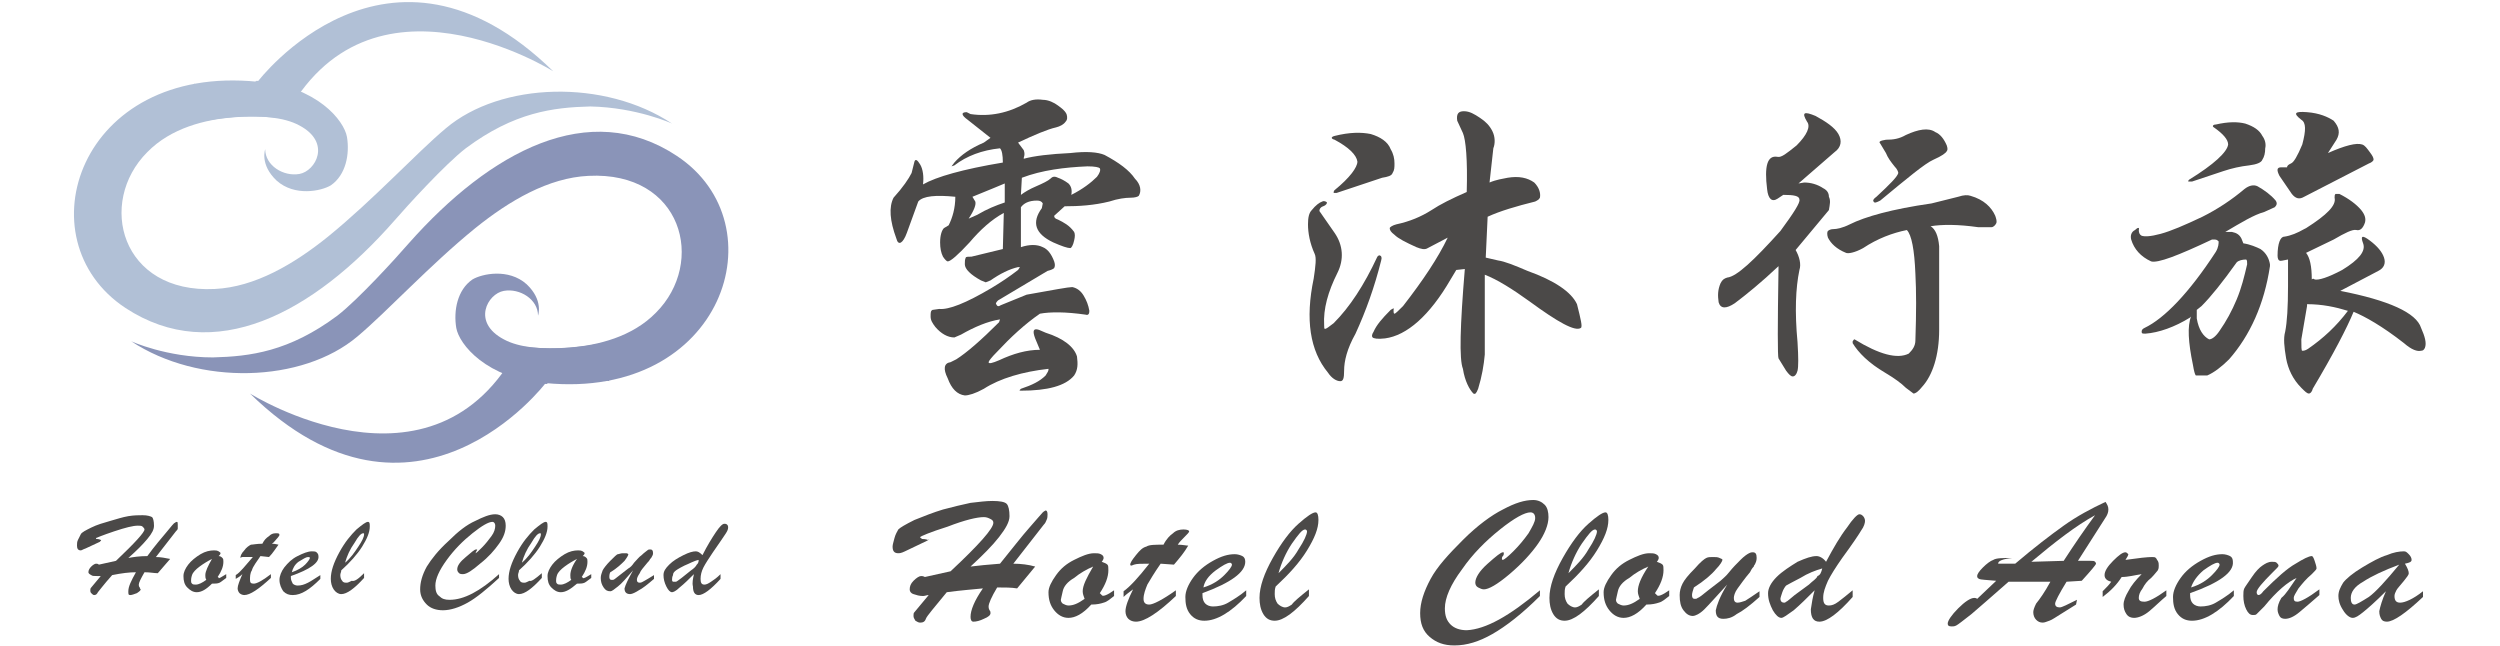 <?xml version="1.0" encoding="utf-8"?>
<!-- Generator: Adobe Illustrator 24.0.1, SVG Export Plug-In . SVG Version: 6.00 Build 0)  -->
<svg version="1.1" id="圖層_1" xmlns="http://www.w3.org/2000/svg" xmlns:xlink="http://www.w3.org/1999/xlink" x="0px" y="0px"
	 viewBox="0 0 263 68" style="enable-background:new 0 0 263 68;" xml:space="preserve">
<style type="text/css">
	.st0{fill:#B1C0D6;}
	.st1{fill:#8A94B8;}
	.st2{fill:#4B4948;}
</style>
<g>
	<g>
		<g>
			<g>
				<g>
					<path class="st0" d="M70.7,13c-7.1-4.7-18-4.4-23.8,0.5c-3.1,2.6-7.6,7.5-12.4,11.4c-3.6,2.9-7.7,5.3-11.9,5.5
						c-9.9,0.5-12.4-9.1-7.1-14.4c5-5.1,14.4-3.5,14.4-3.5c8.9-17.2,28.3-5,28.3-5c-17.4-17-31.1,1.1-31.1,1.1
						C8.3,6.7,2.3,25.2,13.2,32.4c9.3,6.1,19.7,0.6,28.3-9.2c1.3-1.5,5.3-5.9,7.5-7.6c5.1-3.8,9.2-4.3,13.1-4.4
						C67,11.3,70.7,13,70.7,13z"/>
					<path class="st0" d="M20.4,8.8l1.3,3.9c0,0,6.5-1.3,9.8,0.5c3.4,1.8,1.7,4.8,0,5.1c-1.7,0.3-3.6-0.9-3.6-2.6
						c0,0-0.6,1.6,1.2,3.3c1.9,1.7,4.7,1.1,5.7,0.5c1.6-1.1,2-3.3,1.7-5.1c-0.3-1.7-3.1-5.3-9.5-5.9l-2.3,1.7L20.4,8.8z"/>
				</g>
				<g>
					<path class="st1" d="M13.8,35.9c7.1,4.7,18,4.4,23.8-0.5c3.1-2.6,7.6-7.5,12.4-11.4c3.6-2.9,7.7-5.3,11.9-5.5
						c9.9-0.5,12.4,9.1,7.1,14.4c-5,5.1-14.4,3.5-14.4,3.5c-8.9,17.2-28.3,5-28.3,5c17.4,17,31.1-1.1,31.1-1.1
						c18.7,1.8,24.7-16.7,13.8-23.9C62,10.3,51.6,15.9,43,25.6c-1.3,1.5-5.3,5.9-7.5,7.6c-5.1,3.8-9.2,4.3-13.1,4.4
						C17.5,37.6,13.8,35.9,13.8,35.9z"/>
					<path class="st1" d="M64.1,40.1l-1.3-3.9c0,0-6.5,1.3-9.8-0.5c-3.4-1.8-1.7-4.8,0-5.1c1.7-0.3,3.6,0.9,3.6,2.6
						c0,0,0.6-1.6-1.2-3.3c-1.9-1.7-4.7-1.1-5.7-0.5c-1.6,1.1-2,3.3-1.7,5.1c0.3,1.7,3.1,5.3,9.5,5.9l2.3-1.7L64.1,40.1z"/>
				</g>
			</g>
		</g>
		<g>
			<g>
				<path class="st2" d="M10.5,57L9,57.7c-0.3,0.1-0.4,0.2-0.5,0.2c-0.3,0-0.4-0.2-0.4-0.5c0-0.2,0-0.4,0.1-0.6
					c0.1-0.2,0.2-0.4,0.3-0.6C8.6,56,9,55.8,9.6,55.5c0.6-0.3,1.3-0.5,2-0.7c0.7-0.2,1.3-0.4,1.9-0.5c0.6-0.1,1.1-0.1,1.5-0.1
					c0.5,0,0.8,0.1,1,0.2c0.1,0.1,0.2,0.4,0.2,0.9c0,0.4-0.2,0.8-0.7,1.4c-0.5,0.6-1.1,1.2-2,2c0.5-0.1,1.2-0.2,2-0.2
					c0.8-1.1,1.5-1.9,2-2.5c0.5-0.6,0.8-1,0.9-1c0.1-0.1,0.2-0.1,0.2-0.1c0.1,0,0.1,0.1,0.1,0.3c0,0.2,0,0.3,0,0.4
					c0,0.1-0.1,0.2-0.2,0.3l-2.1,2.7c0.5,0,1,0.1,1.5,0.2l-1.3,1.5c-0.4,0-0.8-0.1-1.4-0.1c-0.4,0.7-0.6,1.1-0.6,1.3
					c0,0.1,0,0.2,0.1,0.3c0,0.1,0.1,0.2,0.1,0.2c0,0.1-0.1,0.2-0.4,0.4c-0.3,0.1-0.5,0.2-0.7,0.2c-0.2,0-0.2-0.1-0.2-0.4
					c0-0.5,0.3-1.1,0.8-2c-0.7,0-1.5,0.1-2.5,0.3c-0.9,1-1.4,1.7-1.5,1.8c-0.1,0.2-0.2,0.3-0.4,0.3c-0.1,0-0.2-0.1-0.3-0.2
					c-0.1-0.1-0.1-0.2-0.1-0.3c0-0.1,0-0.2,0.1-0.3l1-1.2c-0.1,0-0.3,0-0.4,0c-0.3,0-0.5,0-0.6-0.1c-0.2-0.1-0.3-0.2-0.3-0.3
					c0-0.2,0.1-0.4,0.3-0.6c0.2-0.2,0.4-0.3,0.5-0.3c0.1,0,0.2,0,0.3,0.1l1.8-0.4c2-1.9,3-3,3-3.3c0-0.1-0.1-0.2-0.2-0.3
					c-0.1-0.1-0.3-0.1-0.5-0.1c-0.5,0-1.3,0.2-2.5,0.6c-1.2,0.4-1.9,0.7-1.9,0.7c0,0.1,0,0.1,0.1,0.1c0.2,0,0.4,0.1,0.4,0.1
					C10.7,56.8,10.6,56.9,10.5,57z"/>
				<path class="st2" d="M23.8,60.4v0.4c-0.3,0.2-0.5,0.4-0.7,0.5c-0.2,0.1-0.5,0.1-0.8,0.1c-0.6,0.6-1.1,0.9-1.6,0.9
					c-0.4,0-0.7-0.2-1-0.5c-0.3-0.3-0.4-0.7-0.4-1.2c0-0.4,0.2-0.8,0.5-1.2c0.3-0.4,0.8-0.8,1.3-1.1c0.5-0.3,1-0.4,1.4-0.4
					c0.2,0,0.3,0,0.5,0.1c0.1,0.1,0.2,0.1,0.2,0.2c0,0.1-0.1,0.2-0.2,0.3c0.2,0,0.3,0.1,0.4,0.2c0.1,0.1,0.1,0.2,0.1,0.4
					c0,0.5-0.2,1-0.6,1.6c0,0,0.1,0,0.1,0.1c0,0,0,0,0,0c0,0,0,0,0,0C23,60.9,23.3,60.7,23.8,60.4z M22.3,58.8
					c-0.4,0.2-0.9,0.5-1.3,0.8c-0.4,0.3-0.7,0.6-0.8,0.9c-0.1,0.3-0.1,0.5-0.1,0.6c0,0.1,0,0.2,0.1,0.3c0.1,0.1,0.2,0.1,0.4,0.1
					c0.3,0,0.7-0.2,1.1-0.5c-0.1-0.2-0.1-0.3-0.1-0.5C21.6,60.1,21.9,59.5,22.3,58.8z"/>
				<path class="st2" d="M27.6,57.2c0.2-0.4,0.4-0.6,0.7-0.8c0.2-0.2,0.4-0.3,0.7-0.3c0.3,0,0.4,0,0.4,0.2c0,0-0.1,0.2-0.3,0.4
					c-0.2,0.2-0.3,0.4-0.5,0.5c0.4,0,0.6,0.1,0.7,0.1c-0.3,0.4-0.6,0.9-1,1.3l-0.9-0.1c-0.4,0.6-0.8,1.1-0.9,1.5
					c-0.2,0.3-0.2,0.7-0.2,1c0,0.3,0.1,0.4,0.4,0.4c0.3,0,0.9-0.3,1.8-1v0.4c-1.3,1.2-2.2,1.8-2.8,1.8c-0.2,0-0.4-0.1-0.5-0.2
					c-0.1-0.1-0.2-0.3-0.2-0.5c0-0.3,0.2-0.8,0.5-1.5c-0.2,0.2-0.5,0.4-0.7,0.5v-0.4c0.5-0.3,1-1,1.8-1.9c-0.5,0-0.9,0-1.1,0
					c-0.1,0-0.2,0.1-0.2,0.1c0,0,0,0,0-0.1c0-0.1,0.1-0.4,0.4-0.7c0.2-0.3,0.5-0.5,0.7-0.6C26.6,57.3,27,57.2,27.6,57.2z"/>
				<path class="st2" d="M30.6,60.6v0.2c0,0.2,0.1,0.4,0.2,0.6c0.1,0.1,0.3,0.2,0.5,0.2c0.4,0,0.7-0.1,1.1-0.3
					c0.4-0.2,0.8-0.5,1.3-0.8v0.4c-1.1,1.1-2,1.7-2.9,1.7c-0.4,0-0.7-0.1-1-0.4c-0.2-0.3-0.4-0.7-0.4-1.2c0-0.4,0.2-0.9,0.5-1.3
					c0.4-0.5,0.8-0.9,1.4-1.2c0.6-0.3,1.1-0.5,1.5-0.5c0.2,0,0.4,0,0.5,0.1c0.1,0.1,0.2,0.2,0.2,0.4C33.6,59.2,32.6,59.9,30.6,60.6z
					 M30.7,60.2c0.6-0.2,1.1-0.5,1.4-0.8c0.3-0.3,0.5-0.6,0.5-0.7c0-0.1-0.1-0.1-0.2-0.1c-0.2,0-0.5,0.2-1,0.5
					C31,59.4,30.8,59.8,30.7,60.2z"/>
				<path class="st2" d="M38.3,60.3v0.5c-1,1.1-1.8,1.7-2.4,1.7c-0.3,0-0.6-0.2-0.8-0.5c-0.2-0.3-0.3-0.7-0.3-1.1
					c0-0.8,0.3-1.7,0.9-2.8c0.6-1.1,1.2-1.8,1.8-2.4c0.6-0.5,1-0.8,1.2-0.8c0.2,0,0.2,0.2,0.2,0.5c0,0.6-0.3,1.3-0.8,2.1
					c-0.5,0.8-1.3,1.7-2.2,2.5c0,0.2-0.1,0.3-0.1,0.5c0,0.3,0.1,0.5,0.2,0.6c0.1,0.2,0.3,0.2,0.5,0.2c0.1,0,0.3-0.1,0.5-0.2
					C37.3,61.2,37.7,60.9,38.3,60.3z M36.3,59.2c0.6-0.5,1-1.1,1.4-1.7c0.4-0.6,0.6-1,0.6-1.3c0-0.1,0-0.1-0.1-0.1
					c-0.2,0-0.5,0.3-0.9,1C36.8,57.8,36.5,58.5,36.3,59.2z"/>
				<path class="st2" d="M52.5,60.4v0.4c-1.3,1.2-2.4,2.1-3.3,2.6c-0.9,0.5-1.8,0.8-2.6,0.8c-0.7,0-1.3-0.2-1.7-0.6
					c-0.4-0.4-0.7-0.9-0.7-1.6c0-0.7,0.2-1.5,0.7-2.4c0.5-0.8,1.2-1.7,2.3-2.7c1-1,1.9-1.7,2.8-2.1c0.8-0.4,1.5-0.7,2.1-0.7
					c0.3,0,0.6,0.1,0.8,0.3c0.2,0.2,0.3,0.5,0.3,0.9c0,0.6-0.2,1.2-0.7,1.9c-0.5,0.7-1.1,1.4-2,2.1c-0.8,0.7-1.4,1.1-1.8,1.1
					c-0.1,0-0.3,0-0.4-0.1c-0.1-0.1-0.2-0.2-0.2-0.4c0-0.4,0.3-0.8,0.9-1.3c0.6-0.5,0.9-0.8,1.1-0.8c0,0,0.1,0,0.1,0
					c0,0,0,0.1-0.1,0.2c0,0.1-0.1,0.2-0.1,0.2c0,0,0,0,0,0c0.1,0,0.3-0.2,0.7-0.6c0.4-0.4,0.7-0.8,1-1.2c0.3-0.4,0.4-0.8,0.4-1.1
					c0-0.2-0.1-0.4-0.3-0.4c-0.4,0-1.1,0.4-2.1,1.2c-1,0.8-1.9,1.7-2.7,2.8c-0.8,1.1-1.2,2-1.2,2.7c0,0.5,0.1,0.9,0.4,1.1
					c0.3,0.3,0.6,0.4,1.1,0.4C48.8,63.1,50.5,62.2,52.5,60.4z"/>
				<path class="st2" d="M57,60.3v0.5c-1,1.1-1.8,1.7-2.4,1.7c-0.3,0-0.6-0.2-0.8-0.5c-0.2-0.3-0.3-0.7-0.3-1.1
					c0-0.8,0.3-1.7,0.9-2.8c0.6-1.1,1.2-1.8,1.8-2.4c0.6-0.5,1-0.8,1.2-0.8c0.2,0,0.2,0.2,0.2,0.5c0,0.6-0.3,1.3-0.8,2.1
					c-0.5,0.8-1.3,1.7-2.2,2.5c0,0.2-0.1,0.3-0.1,0.5c0,0.3,0.1,0.5,0.2,0.6c0.1,0.2,0.3,0.2,0.5,0.2c0.1,0,0.3-0.1,0.5-0.2
					C55.9,61.2,56.3,60.9,57,60.3z M54.9,59.2c0.6-0.5,1-1.1,1.4-1.7c0.4-0.6,0.6-1,0.6-1.3c0-0.1,0-0.1-0.1-0.1
					c-0.2,0-0.5,0.3-0.9,1C55.4,57.8,55.1,58.5,54.9,59.2z"/>
				<path class="st2" d="M62.2,60.4v0.4c-0.3,0.2-0.5,0.4-0.7,0.5c-0.2,0.1-0.5,0.1-0.8,0.1C60,62,59.5,62.3,59,62.3
					c-0.4,0-0.7-0.2-1-0.5c-0.3-0.3-0.4-0.7-0.4-1.2c0-0.4,0.2-0.8,0.5-1.2c0.3-0.4,0.8-0.8,1.3-1.1c0.5-0.3,1-0.4,1.4-0.4
					c0.2,0,0.3,0,0.5,0.1c0.1,0.1,0.2,0.1,0.2,0.2c0,0.1-0.1,0.2-0.2,0.3c0.2,0,0.3,0.1,0.4,0.2c0.1,0.1,0.1,0.2,0.1,0.4
					c0,0.5-0.2,1-0.6,1.6c0,0,0.1,0,0.1,0.1c0,0,0,0,0,0c0,0,0,0,0,0C61.4,60.9,61.7,60.7,62.2,60.4z M60.7,58.8
					c-0.4,0.2-0.9,0.5-1.3,0.8c-0.4,0.3-0.7,0.6-0.8,0.9c-0.1,0.3-0.1,0.5-0.1,0.6c0,0.1,0,0.2,0.1,0.3c0.1,0.1,0.2,0.1,0.4,0.1
					c0.3,0,0.7-0.2,1.1-0.5C60,60.9,60,60.7,60,60.5C60,60.1,60.2,59.5,60.7,58.8z"/>
				<path class="st2" d="M66.6,60c-0.7,0.8-1.2,1.4-1.6,1.7c-0.4,0.3-0.6,0.5-0.8,0.5c-0.3,0-0.5-0.1-0.7-0.4
					c-0.2-0.3-0.3-0.6-0.3-1c0-0.3,0.1-0.5,0.2-0.8c0.1-0.2,0.4-0.6,0.8-1c0.4-0.4,0.7-0.7,0.8-0.7c0.1,0,0.3-0.1,0.5-0.1
					c0.2,0,0.3,0,0.4,0c0.1,0,0.2,0.1,0.2,0.1c0,0.1-0.1,0.3-0.4,0.7c-0.3,0.3-0.8,0.8-1.5,1.2c-0.1,0.2-0.1,0.4-0.1,0.5
					c0,0.2,0.1,0.3,0.2,0.3c0,0,0.1,0,0.2,0c0.1,0,0.3-0.2,0.7-0.5l0.9-0.7c0.2-0.1,0.4-0.3,0.6-0.6c0.3-0.3,0.5-0.6,0.8-0.8
					c0.3-0.3,0.5-0.4,0.6-0.5c0.1-0.1,0.2-0.1,0.3-0.1c0.2,0,0.3,0.1,0.3,0.4c0,0.2-0.1,0.3-0.2,0.5c0,0,0,0-0.1,0.1
					c-0.1,0.2-0.2,0.3-0.3,0.4c-0.4,0.5-0.7,0.8-0.8,1.1c-0.2,0.3-0.3,0.5-0.3,0.7c0,0.2,0.1,0.3,0.3,0.3c0.2,0,0.3-0.1,0.5-0.2
					c0.2-0.1,0.5-0.3,1-0.6v0.4c-0.7,0.6-1.2,1-1.6,1.2c-0.3,0.2-0.7,0.4-0.9,0.4c-0.4,0-0.6-0.2-0.6-0.6
					C65.8,61.5,66.1,60.9,66.6,60z"/>
				<path class="st2" d="M73,60.4c-0.5,0.5-1,1-1.5,1.4c-0.4,0.4-0.7,0.5-0.8,0.5c-0.2,0-0.4-0.2-0.6-0.6c-0.2-0.4-0.3-0.8-0.3-1.2
					c0-0.4,0.2-0.7,0.6-1.1c0.4-0.4,0.9-0.7,1.5-1c0.6-0.3,1-0.4,1.3-0.4c0.2,0,0.4,0.1,0.7,0.4c0.5-1,1-1.8,1.4-2.4
					c0.4-0.6,0.7-0.9,0.9-0.9c0.1,0,0.2,0,0.3,0.1c0.1,0.1,0.1,0.2,0.1,0.3c0,0.2-0.1,0.4-0.3,0.7c-0.2,0.3-0.6,0.9-1.3,1.9
					c-0.4,0.6-0.8,1.2-1,1.6c-0.2,0.4-0.3,0.8-0.3,1.2c0,0.4,0.1,0.6,0.4,0.6c0.2,0,0.4-0.1,0.7-0.3c0.3-0.2,0.6-0.4,1-0.8v0.5
					c-1,1.1-1.8,1.7-2.3,1.7c-0.4,0-0.6-0.3-0.6-0.9C72.8,61.3,72.9,60.9,73,60.4z M73.5,58.9c-0.5,0.1-1,0.4-1.5,0.6
					c-0.6,0.3-0.9,0.5-1,0.6c-0.1,0.1-0.2,0.2-0.2,0.4c-0.1,0.2-0.1,0.4-0.1,0.5c0,0.2,0.1,0.2,0.2,0.2c0,0,0.1,0,0.2,0
					c0.1,0,0.3-0.2,0.6-0.4l1-0.8c0.3-0.2,0.5-0.4,0.6-0.6C73.4,59.3,73.5,59.2,73.5,58.9z"/>
			</g>
		</g>
	</g>
	<g>
		<g>
			<path class="st2" d="M107.1,28.4l0.2-0.3h-0.2c-0.9,0.2-1.9,0.7-2.9,1.4l-0.5,0.2l-0.5-0.2c-1.1-0.6-1.7-1.2-1.7-1.7
				c0-0.3,0-0.5,0.1-0.7c0-0.1,0.3-0.1,0.6-0.1l3.3-0.8l0.1-3.8c-1.3,0.7-2.5,1.8-3.6,3.1c-1.2,1.3-2,2-2.3,2
				c-0.1,0-0.3-0.2-0.5-0.5c-0.2-0.4-0.3-0.9-0.3-1.5c0-0.8,0.2-1.3,0.4-1.5l0.5-0.3c0.4-0.8,0.7-1.8,0.7-3c-2-0.2-3.4-0.1-3.9,0.5
				l-1.2,3.3c-0.4,1.1-0.9,1.4-1.1,0.6c-0.7-1.9-0.8-3.3-0.3-4.3c1-1.1,1.6-2,1.9-2.6l0.3-1.2c0.1-0.3,0.3-0.2,0.6,0.3
				c0.3,0.5,0.4,1.3,0.3,2.1c1.4-0.8,4.2-1.6,8.4-2.3c0-0.8-0.1-1.3-0.3-1.5c-1.9,0.2-3.5,0.8-4.8,1.8l-0.3,0.1l0.3-0.4
				c0.7-0.8,1.7-1.5,3.1-2.1l0.7-0.5l-2.4-1.9c-0.7-0.5-0.7-0.8-0.1-0.8l0.4,0.2c2,0.3,4-0.1,5.9-1.2c0.4-0.3,1-0.4,1.7-0.3
				c0.6,0,1.2,0.3,1.6,0.6c0.4,0.3,0.7,0.5,0.9,0.9c0.1,0.3,0.1,0.6-0.1,0.8c-0.2,0.3-0.6,0.5-1,0.6c-0.9,0.2-2.3,0.8-4,1.6l0.6,0.8
				c0.1,0.3,0.1,0.5,0,0.8v0.1c1.1-0.3,2.8-0.5,4.9-0.6c1.7-0.2,2.9-0.1,3.6,0.2c1.5,0.8,2.6,1.6,3.2,2.5c0.6,0.6,0.7,1.3,0.4,1.8
				c-0.1,0.1-0.4,0.2-0.9,0.2c-0.5,0-1.3,0.1-2.2,0.4c-1.6,0.4-3.2,0.5-4.7,0.5l-1.1,1c0,0.2,0.1,0.3,0.4,0.4
				c0.6,0.3,1.2,0.6,1.7,1.3c0.1,0.2,0.1,0.5,0,0.9c-0.1,0.5-0.3,0.8-0.4,0.8c-0.3,0-0.9-0.2-1.8-0.6c-1.9-0.9-2.3-2.1-1.2-3.6
				l0.1-0.5c-0.1-0.2-0.3-0.3-0.6-0.3c-0.9,0-1.4,0.3-1.7,0.7v2.3v1.9c0.9-0.3,1.7-0.3,2.3,0c0.5,0.2,0.9,0.7,1.2,1.5
				c0.1,0.3,0.1,0.5,0,0.7c-0.1,0.1-0.3,0.2-0.7,0.3l-5.2,3.1c-0.1,0.1-0.3,0.3-0.2,0.4c0.1,0.2,0.2,0.3,0.5,0.1L108,31
				c2.8-0.5,4.4-0.8,4.8-0.8c0.5,0.1,0.9,0.4,1.2,0.9c0.3,0.5,0.5,1,0.6,1.6c0,0.3-0.1,0.5-0.4,0.4c-2.1-0.3-3.7-0.3-4.8-0.1
				c-1.6,1.1-3.1,2.5-4.5,4c-0.6,0.6-0.9,1-0.9,1.1c0,0.2,0.4,0.1,1.1-0.2c1.5-0.7,2.9-1.1,4.3-1.1l-0.5-1.2
				c-0.3-0.8-0.2-1.1,0.4-0.9l0.7,0.3c1.9,0.6,3,1.5,3.3,2.5c0.1,0.8,0.1,1.4-0.3,2c-0.9,1.1-2.8,1.6-5.6,1.6c-0.1,0-0.2,0-0.1-0.1
				l0.1-0.1c1.2-0.4,2-0.8,2.6-1.4c0.2-0.3,0.3-0.5,0.3-0.6v-0.1c-2.7,0.3-5.1,1-6.8,2.1c-0.9,0.5-1.6,0.7-2,0.7
				c-0.8-0.1-1.4-0.7-1.8-1.8c-0.5-1-0.4-1.6,0.3-1.7l0.6-0.3c1.1-0.7,2.6-2,4.5-3.9l0.1-0.3c-1.3,0.2-2.7,0.8-4.1,1.6l-0.7,0.3
				c-0.7,0-1.4-0.4-2-1.1c-0.3-0.4-0.5-0.7-0.5-1.1c0-0.4,0-0.6,0.2-0.7l0.7-0.1c1,0.1,2.8-0.6,5.5-2.2
				C105.3,29.7,106.2,29.1,107.1,28.4z M102.3,20.7l0.3,0.5c0.1,0.3-0.1,0.9-0.7,1.8l0.9-0.4c1-0.6,2-1,2.9-1.3v-2l-1.2,0.5
				L102.3,20.7z M107.5,18.7l-0.1,1.8c0.4-0.3,0.9-0.6,1.6-0.9c0.7-0.3,1.3-0.6,1.5-0.8c0.2-0.2,0.4-0.3,0.8-0.1
				c0.3,0.1,0.7,0.3,1.1,0.6c0.3,0.3,0.4,0.7,0.3,1.2c1.2-0.6,2.1-1.3,2.7-1.9c0.3-0.4,0.4-0.7,0.3-0.9c-0.1-0.1-0.5-0.2-1.3-0.2
				C112,17.6,109.6,17.9,107.5,18.7z"/>
			<path class="st2" d="M139.6,21.3c0,0.1-0.1,0.3-0.4,0.4c-0.3,0.1-0.4,0.3-0.4,0.5l1.6,2.3c0.9,1.3,1,2.8,0.3,4.2
				c-1,2-1.5,3.8-1.4,5.5c0,0.3,0,0.4,0.1,0.4c0.1,0,0.4-0.2,0.9-0.6c1.7-1.7,3.2-4,4.6-7c0.1-0.1,0.2-0.2,0.3-0.1
				c0.1,0,0.2,0.2,0.1,0.5c-0.7,2.8-1.6,5.3-2.7,7.7c-0.9,1.6-1.2,2.9-1.2,3.9c0,0.8-0.1,1.1-0.4,1.1c-0.4,0-0.9-0.3-1.3-0.9
				c-1.9-2.3-2.4-5.6-1.5-9.9c0.2-1.3,0.3-2.2,0.1-2.6c-0.5-1.1-0.7-2.2-0.7-3.1c0-0.7,0.1-1.2,0.4-1.5c0.4-0.5,0.8-0.8,1.1-0.9
				C139.3,21.1,139.5,21.2,139.6,21.3z M140.4,14.3c1.6-0.4,2.8-0.4,3.8-0.2c1,0.3,1.8,0.8,2.1,1.6c0.3,0.5,0.4,1,0.4,1.5
				c0,0.4,0,0.7-0.2,1c-0.1,0.3-0.5,0.4-1.1,0.5l-4.8,1.6h-0.3c0-0.1,0-0.2,0.1-0.3c1.6-1.3,2.4-2.4,2.4-3c-0.1-0.7-0.9-1.5-2.4-2.3
				C140,14.6,140,14.4,140.4,14.3z M153.2,28.4l-0.6,1c-2.2,3.8-4.6,5.9-6.9,6.2c-0.8,0.1-1.2,0-1.3-0.1c-0.1-0.1-0.1-0.3,0.1-0.6
				c0.3-0.7,0.9-1.4,1.8-2.3c0.3-0.2,0.4-0.2,0.3,0c0,0.2,0,0.4,0.1,0.4c0.1,0,0.4-0.3,0.9-0.8c2.1-2.7,3.7-5.1,4.7-7.2l-2.1,1.1
				c-0.3,0.2-0.7,0.1-1.2-0.1c-1.1-0.5-1.9-0.9-2.3-1.3c-0.4-0.3-0.5-0.5-0.5-0.7c0-0.1,0.3-0.3,0.7-0.4c1.4-0.3,2.6-0.8,3.7-1.5
				c0.9-0.6,2.1-1.2,3.7-1.9c0.1-3.4-0.1-5.5-0.4-6.2l-0.6-1.3c-0.1-0.7,0.1-1,0.7-1c0.6,0,1.1,0.3,1.7,0.7c0.6,0.4,1,0.8,1.3,1.4
				c0.3,0.6,0.3,1.3,0.1,1.8l-0.4,3.6c0.7-0.3,1.4-0.4,1.9-0.5c1.2-0.2,2.1,0,2.8,0.5c0.5,0.5,0.7,1.1,0.6,1.6
				c-0.1,0.2-0.3,0.3-0.5,0.4c-2,0.5-3.7,1-5,1.6l-0.2,4.3l1.3,0.3c0.7,0.1,1.7,0.5,3.1,1.1c2.8,1,4.6,2.2,5.2,3.5
				c0.4,1.6,0.6,2.4,0.4,2.5c-0.6,0.4-2.4-0.6-5.4-2.8c-1.8-1.3-3.4-2.3-4.7-2.8v3.3v5.1c-0.1,1.1-0.3,2.3-0.7,3.6
				c-0.2,0.5-0.3,0.6-0.5,0.5c-0.4-0.4-0.9-1.3-1.1-2.6c-0.4-1-0.3-4.5,0.2-10.5L153.2,28.4z"/>
			<path class="st2" d="M189.3,21c0-0.4-0.6-0.5-1.7-0.5l-0.6,0.4c-0.6,0.4-1,0-1.1-1c-0.3-2.4,0-3.6,1.1-3.4c0.4,0.1,1-0.4,2-1.2
				c1.1-1.1,1.5-2,1.1-2.5c-0.6-1-0.3-1.1,0.9-0.6c1.1,0.6,2,1.2,2.4,1.9c0.4,0.7,0.3,1.4-0.4,1.9l-3.8,3.3l0.6-0.1
				c0.7,0,1.4,0.2,2,0.6c0.4,0.2,0.6,0.5,0.6,0.9c0.2,0.4,0.1,0.8,0,1.4l-3.5,4.2c0.4,0.7,0.6,1.5,0.4,2.1c-0.4,1.9-0.5,4.4-0.2,7.6
				c0.1,1.6,0.1,2.6,0,3c-0.1,0.4-0.3,0.6-0.5,0.6c-0.2,0-0.4-0.2-0.7-0.6l-0.8-1.3c-0.1-0.2-0.1-3.4,0-9.5V28
				c-1.8,1.7-3.4,3-4.6,3.9c-0.9,0.6-1.5,0.6-1.7-0.1c-0.1-0.7-0.1-1.3,0.2-2c0.2-0.4,0.4-0.5,0.7-0.6c1-0.1,2.8-1.8,5.6-4.9
				C188.7,22.4,189.4,21.3,189.3,21z M200.6,24.2c-1.5,0.3-3.1,0.9-4.6,1.9c-0.9,0.5-1.6,0.6-1.8,0.5c-1-0.4-1.6-1-1.9-1.6
				c-0.1-0.3-0.1-0.6,0-0.7c0.1-0.1,0.3-0.2,0.6-0.2c0.3,0,0.9-0.1,1.7-0.5c1.6-0.8,4.4-1.6,8.6-2.2l2.8-0.7c0.6-0.2,1-0.2,1.3-0.1
				c1.4,0.4,2.2,1.2,2.6,2.1c0.1,0.3,0.2,0.6,0.1,0.8c-0.1,0.2-0.3,0.4-0.5,0.4h-1.4c-2.1-0.3-3.8-0.3-5-0.1c0.5,0.3,0.8,1,0.9,2.1
				v4.8v4c0,2.7-0.7,4.8-1.8,6c-0.4,0.5-0.7,0.7-0.9,0.7l-0.8-0.6c-0.5-0.5-1.2-1-2.2-1.6c-1.7-1-2.8-2.1-3.4-3.1v-0.2
				c0.1-0.1,0.1-0.2,0.2-0.2c2.6,1.6,4.5,2.1,5.7,1.5c0.4-0.4,0.7-0.8,0.7-1.4c0.1-2.9,0.1-5.2,0-7
				C201.4,26.3,201.1,24.7,200.6,24.2z M200.5,14.2c1.3-0.6,2.4-0.8,3.1-0.3c0.5,0.2,0.9,0.7,1.2,1.4c0.1,0.3,0.1,0.5,0,0.6
				c-0.1,0.2-0.5,0.5-1.4,0.9c-0.9,0.4-2.7,1.9-5.6,4.3c-0.4,0.2-0.6,0.3-0.7,0.1c-0.1-0.1,0-0.3,0.3-0.5c1.4-1.3,2.2-2.1,2.3-2.5
				c0-0.1-0.1-0.4-0.4-0.7c-0.4-0.5-0.7-0.9-0.9-1.4l-0.6-1c-0.2-0.2,0-0.3,0.6-0.4C199.2,14.7,199.8,14.6,200.5,14.2z"/>
			<path class="st2" d="M232.2,39.5H231c-0.1-0.1-0.2-0.5-0.3-1.1c-0.5-2.4-0.6-4.1-0.2-5.1l-0.1,0.1c-1.6,1-3.3,1.6-4.7,1.7
				c-0.3,0-0.4,0-0.4-0.2c0-0.2,0.1-0.3,0.3-0.4c2.1-1,4.7-3.7,7.5-8c0.3-0.5,0.3-0.9,0.3-1.1c-0.1-0.1-0.2-0.2-0.4-0.2h-0.3
				c-3.6,1.7-5.7,2.5-6.4,2.3c-1.1-0.5-1.8-1.3-2.1-2.3c-0.1-0.4,0-0.8,0.4-1c0.3-0.3,0.5-0.3,0.4,0c0,0.3,0.1,0.5,0.3,0.6
				c0.3,0.1,0.9,0.1,2-0.2c1.1-0.3,2.5-0.9,4.4-1.8c1.6-0.8,3.1-1.8,4.4-2.9c0.5-0.4,1-0.5,1.4-0.3c0.7,0.4,1.4,0.9,1.9,1.5
				c0.2,0.3,0.1,0.5-0.1,0.7l-1.1,0.5c-1.1,0.3-2.4,1.1-4.1,2.1h0.7c0.5,0.1,0.8,0.3,1,0.7l0.2,0.5c0.7,0.1,1.4,0.4,1.8,0.6
				c0.6,0.4,0.9,1,1,1.6v0.2c-0.6,4-2.1,7.3-4.3,9.8C233.7,38.6,232.9,39.2,232.2,39.5z M233.1,13.1c1.3-0.3,2.3-0.3,3.1-0.1
				c0.9,0.3,1.5,0.7,1.8,1.3c0.3,0.4,0.4,0.9,0.3,1.3c0,0.5-0.1,0.9-0.3,1.2c-0.1,0.3-0.6,0.5-1.4,0.6c-0.9,0.1-1.8,0.3-2.7,0.6
				l-3.3,1.1h-0.4c0-0.1,0-0.1,0.1-0.2c2.6-1.6,4-2.9,4.1-3.7c0-0.5-0.5-1.1-1.5-1.8C232.7,13.3,232.8,13.1,233.1,13.1z M236.4,27.8
				c0-0.3,0-0.4-0.1-0.5c-0.4,0-0.8,0.1-1,0.3c-1.5,2.1-2.7,3.6-3.7,4.6l-0.5,0.4v0.9c0.2,1.2,0.7,1.9,1.3,2.2
				c0.3,0,0.7-0.3,1.1-0.9c0.7-1,1.3-2.1,1.8-3.3C235.8,30.3,236.1,29.1,236.4,27.8z M242.9,41.4c-0.2,0-0.4-0.2-0.8-0.6
				c-0.9-0.9-1.4-2-1.6-3.1c-0.2-1.2-0.3-2.1-0.1-2.8c0.2-1,0.3-2.6,0.3-4.8v-2.8c-0.5,0.1-0.9,0.2-0.9,0.1c-0.1,0-0.2-0.2-0.2-0.5
				c0-1.3,0.3-2,0.7-2c0.7-0.1,1.4-0.4,2.1-0.8l0.2-0.1c2.2-1.4,3.2-2.4,3-3.2c0-0.2,0-0.3,0.1-0.4l0.4,0c1,0.5,1.8,1.1,2.3,1.7
				c0.4,0.5,0.5,0.9,0.4,1.3c-0.2,0.6-0.5,0.9-0.9,0.8c-0.4-0.1-1.2,0.3-2.4,1l-2.9,1.4c0.4,0.5,0.6,1.4,0.6,2.8
				c0.1-0.1,0.2-0.1,0.3,0c0.4,0.1,1.4-0.2,2.9-1c1.8-1.1,2.5-2,2.2-2.8c-0.3-0.8-0.1-0.9,0.7-0.3c0.8,0.6,1.3,1.2,1.5,1.8
				c0.2,0.6,0,1.1-0.6,1.4l-4,2.1c5.1,1,8,2.3,8.5,3.9c0.4,0.9,0.6,1.6,0.4,2.1c-0.1,0.2-0.2,0.3-0.4,0.3c-0.4,0.1-1-0.1-1.8-0.8
				c-2.3-1.8-4.1-2.8-5.3-3.3c-0.7,1.7-2.1,4.4-4.3,8.1C243.2,41.3,243,41.4,242.9,41.4z M245.8,14.7l-0.9,1.4
				c1.8-0.8,3-1.1,3.6-0.9c0.3,0.1,0.5,0.4,0.8,0.8c0.3,0.4,0.4,0.6,0.4,0.8c0,0.1-0.2,0.3-0.5,0.4l-6.8,3.5
				c-0.5,0.3-0.9,0.2-1.3-0.3l-1.3-1.9c-0.3-0.6-0.3-0.9,0.2-0.9h0.6c0-0.2,0.2-0.3,0.4-0.4c0.3-0.1,0.7-0.8,1.2-2
				c0.4-1.5,0.4-2.3-0.1-2.6c-0.9-0.7-0.7-0.9,0.6-0.8c1.3,0.1,2.2,0.5,2.8,0.9C246.1,13.4,246.2,14,245.8,14.7z M242.1,35.7
				c0,0.8,0,1.2,0.1,1.2c0.1,0,0.3,0,0.6-0.2c1.6-1.1,3-2.4,4.2-4c-1.3-0.4-2.7-0.7-4.3-0.7v0.2L242.1,35.7z"/>
		</g>
	</g>
	<g>
		<path class="st2" d="M97.5,56.9l-2.3,1.1c-0.4,0.2-0.6,0.2-0.7,0.2c-0.4,0-0.6-0.2-0.6-0.7c0-0.2,0.1-0.5,0.2-0.9
			c0.1-0.4,0.3-0.7,0.4-0.9c0.2-0.2,0.7-0.5,1.7-1c1-0.4,2-0.8,3-1.1c1.1-0.3,2-0.5,2.9-0.7c0.9-0.1,1.6-0.2,2.3-0.2
			c0.8,0,1.3,0.1,1.5,0.3c0.2,0.2,0.3,0.7,0.3,1.3c0,0.6-0.4,1.3-1.1,2.2c-0.7,0.9-1.7,1.9-3,3.1c0.8-0.1,1.8-0.2,3.1-0.3
			c1.3-1.6,2.3-2.9,3.1-3.8c0.8-0.9,1.2-1.4,1.4-1.6c0.1-0.1,0.3-0.2,0.3-0.2c0.1,0,0.2,0.1,0.2,0.4c0,0.2,0,0.4-0.1,0.6
			c-0.1,0.2-0.1,0.3-0.3,0.5l-3.2,4.1c0.8,0,1.6,0.1,2.3,0.3l-1.9,2.3c-0.6-0.1-1.3-0.1-2.1-0.1c-0.6,1-0.9,1.7-0.9,2
			c0,0.1,0,0.2,0.1,0.4c0.1,0.1,0.1,0.2,0.1,0.3c0,0.2-0.2,0.4-0.7,0.6c-0.4,0.2-0.8,0.3-1.1,0.3c-0.2,0-0.3-0.2-0.3-0.5
			c0-0.7,0.4-1.7,1.3-3c-1,0.1-2.3,0.2-3.8,0.4c-1.3,1.6-2.1,2.5-2.2,2.8c-0.1,0.3-0.3,0.4-0.6,0.4c-0.2,0-0.3-0.1-0.5-0.2
			c-0.1-0.2-0.2-0.3-0.2-0.5c0-0.2,0-0.3,0.1-0.4l1.5-1.8c-0.2,0-0.4,0.1-0.6,0.1c-0.4,0-0.7-0.1-1-0.2c-0.3-0.1-0.4-0.3-0.4-0.5
			c0-0.3,0.1-0.6,0.4-0.9c0.3-0.3,0.6-0.5,0.8-0.5c0.1,0,0.2,0,0.4,0.1l2.7-0.6c3-2.8,4.5-4.5,4.5-5.1c0-0.2-0.1-0.3-0.3-0.4
			c-0.2-0.1-0.4-0.2-0.7-0.2c-0.7,0-2,0.3-3.8,1c-1.9,0.6-2.8,1-2.9,1.1c0,0.1,0.1,0.1,0.2,0.2c0.4,0,0.6,0.1,0.6,0.1
			C97.9,56.7,97.8,56.7,97.5,56.9z"/>
		<path class="st2" d="M117.2,62.1v0.6c-0.4,0.3-0.7,0.6-1.1,0.7c-0.3,0.1-0.7,0.2-1.3,0.2c-0.9,1-1.7,1.4-2.4,1.4
			c-0.6,0-1.1-0.3-1.5-0.8c-0.4-0.5-0.6-1.1-0.6-1.9c0-0.5,0.3-1.1,0.8-1.8c0.5-0.7,1.1-1.2,1.9-1.6c0.8-0.4,1.5-0.7,2.1-0.7
			c0.3,0,0.5,0,0.7,0.1c0.2,0.1,0.3,0.2,0.3,0.4c0,0.1-0.1,0.3-0.2,0.4c0.3,0.1,0.5,0.2,0.6,0.3c0.1,0.1,0.1,0.3,0.1,0.6
			c0,0.7-0.3,1.5-0.9,2.4c0,0,0.1,0.1,0.1,0.1c0,0,0.1,0.1,0.1,0.1c0,0,0,0,0,0C116,62.8,116.5,62.6,117.2,62.1z M115,59.6
			c-0.7,0.3-1.4,0.7-2,1.2c-0.7,0.4-1.1,0.9-1.2,1.4c-0.1,0.5-0.2,0.8-0.2,0.9c0,0.2,0.1,0.3,0.2,0.4c0.2,0.1,0.4,0.2,0.6,0.2
			c0.5,0,1-0.2,1.7-0.7c-0.1-0.3-0.2-0.5-0.2-0.8C113.9,61.6,114.3,60.8,115,59.6z"/>
		<path class="st2" d="M122.4,57.3c0.3-0.6,0.7-1,1-1.2c0.3-0.3,0.7-0.4,1.1-0.4c0.4,0,0.6,0.1,0.6,0.2c0,0.1-0.2,0.3-0.5,0.6
			c-0.3,0.3-0.5,0.5-0.7,0.8c0.5,0,0.9,0.1,1.1,0.1c-0.4,0.7-0.9,1.3-1.5,2l-1.4-0.1c-0.7,1-1.1,1.7-1.4,2.2c-0.2,0.5-0.4,1-0.4,1.5
			c0,0.4,0.2,0.6,0.6,0.6c0.4,0,1.4-0.5,2.8-1.5v0.6c-1.9,1.8-3.3,2.7-4.2,2.7c-0.3,0-0.6-0.1-0.8-0.3c-0.2-0.2-0.3-0.5-0.3-0.8
			c0-0.5,0.3-1.3,0.8-2.3c-0.4,0.3-0.7,0.5-1,0.8v-0.6c0.7-0.5,1.6-1.5,2.7-2.9c-0.8,0-1.3,0-1.6,0.1c-0.2,0.1-0.3,0.1-0.3,0.1
			c0,0-0.1,0-0.1-0.1c0-0.2,0.2-0.5,0.6-1c0.4-0.5,0.7-0.8,1.1-0.9C120.9,57.3,121.5,57.3,122.4,57.3z"/>
		<path class="st2" d="M126.5,62.4v0.2c0,0.4,0.1,0.7,0.3,0.9c0.2,0.2,0.5,0.3,0.8,0.3c0.5,0,1.1-0.1,1.6-0.4
			c0.5-0.3,1.2-0.7,1.9-1.3v0.6c-1.6,1.7-3.1,2.6-4.4,2.6c-0.6,0-1.1-0.2-1.5-0.7c-0.4-0.5-0.5-1.1-0.5-1.8c0-0.6,0.3-1.3,0.8-2
			c0.5-0.7,1.2-1.3,2.1-1.8c0.9-0.5,1.6-0.7,2.3-0.7c0.3,0,0.6,0.1,0.8,0.2c0.2,0.1,0.3,0.3,0.3,0.6C131,60.2,129.5,61.3,126.5,62.4
			z M126.6,61.8c1-0.3,1.7-0.8,2.2-1.3c0.5-0.5,0.8-0.9,0.8-1.1c0-0.1-0.1-0.2-0.2-0.2c-0.3,0-0.8,0.3-1.5,0.8
			C127.1,60.6,126.7,61.2,126.6,61.8z"/>
		<path class="st2" d="M137.7,62v0.7c-1.5,1.7-2.7,2.6-3.6,2.6c-0.5,0-0.9-0.2-1.2-0.7c-0.3-0.5-0.4-1.1-0.4-1.7
			c0-1.2,0.5-2.6,1.4-4.2c0.9-1.6,1.8-2.8,2.7-3.6c0.9-0.8,1.5-1.2,1.8-1.2c0.2,0,0.3,0.3,0.3,0.8c0,0.9-0.4,1.9-1.2,3.2
			c-0.8,1.3-1.9,2.5-3.3,3.8c-0.1,0.3-0.1,0.5-0.1,0.8c0,0.4,0.1,0.7,0.3,1c0.2,0.2,0.5,0.4,0.8,0.4c0.2,0,0.4-0.1,0.7-0.3
			C136.1,63.3,136.7,62.8,137.7,62z M134.5,60.3c0.8-0.8,1.6-1.6,2.1-2.5c0.6-0.9,0.9-1.6,0.9-1.9c0-0.1-0.1-0.2-0.2-0.2
			c-0.3,0-0.7,0.5-1.4,1.5C135.3,58.1,134.8,59.2,134.5,60.3z"/>
		<path class="st2" d="M162,62.1v0.6c-1.9,1.9-3.6,3.2-5,4c-1.4,0.8-2.7,1.2-4,1.2c-1.1,0-1.9-0.3-2.6-0.9c-0.7-0.6-1-1.4-1-2.5
			c0-1.1,0.4-2.3,1.1-3.6c0.7-1.3,1.9-2.6,3.4-4.1c1.5-1.5,3-2.6,4.2-3.2c1.3-0.7,2.3-1,3.2-1c0.5,0,0.9,0.2,1.2,0.5
			c0.3,0.3,0.4,0.8,0.4,1.3c0,0.8-0.4,1.8-1.1,2.8c-0.7,1-1.7,2.1-3,3.2c-1.3,1.1-2.2,1.6-2.7,1.6c-0.2,0-0.4-0.1-0.6-0.2
			c-0.2-0.1-0.3-0.3-0.3-0.5c0-0.5,0.4-1.2,1.3-2c0.9-0.8,1.4-1.2,1.6-1.2c0.1,0,0.1,0,0.1,0.1c0,0.1,0,0.2-0.1,0.3
			c-0.1,0.1-0.1,0.2-0.1,0.3c0,0,0,0.1,0.1,0.1c0.1,0,0.5-0.3,1.1-0.9c0.6-0.6,1.1-1.2,1.6-1.9c0.4-0.7,0.7-1.2,0.7-1.6
			c0-0.4-0.2-0.6-0.5-0.6c-0.6,0-1.7,0.6-3.2,1.8c-1.5,1.2-2.9,2.6-4,4.2c-1.2,1.6-1.8,3-1.8,4.1c0,0.8,0.2,1.3,0.6,1.7
			c0.4,0.4,1,0.6,1.7,0.6C156.3,66.2,158.8,64.8,162,62.1z"/>
		<path class="st2" d="M168.2,62v0.7c-1.5,1.7-2.7,2.6-3.6,2.6c-0.5,0-0.9-0.2-1.2-0.7c-0.3-0.5-0.4-1.1-0.4-1.7
			c0-1.2,0.5-2.6,1.4-4.2c0.9-1.6,1.8-2.8,2.7-3.6c0.9-0.8,1.5-1.2,1.8-1.2c0.2,0,0.3,0.3,0.3,0.8c0,0.9-0.4,1.9-1.2,3.2
			c-0.8,1.3-1.9,2.5-3.3,3.8c-0.1,0.3-0.1,0.5-0.1,0.8c0,0.4,0.1,0.7,0.3,1c0.2,0.2,0.5,0.4,0.8,0.4c0.2,0,0.4-0.1,0.7-0.3
			C166.6,63.3,167.2,62.8,168.2,62z M165,60.3c0.8-0.8,1.6-1.6,2.1-2.5c0.6-0.9,0.9-1.6,0.9-1.9c0-0.1-0.1-0.2-0.2-0.2
			c-0.3,0-0.7,0.5-1.4,1.5C165.8,58.1,165.3,59.2,165,60.3z"/>
		<path class="st2" d="M175.6,62.1v0.6c-0.4,0.3-0.7,0.6-1.1,0.7c-0.3,0.1-0.7,0.2-1.3,0.2c-0.9,1-1.7,1.4-2.4,1.4
			c-0.6,0-1.1-0.3-1.5-0.8c-0.4-0.5-0.6-1.1-0.6-1.9c0-0.5,0.3-1.1,0.8-1.8c0.5-0.7,1.1-1.2,1.9-1.6c0.8-0.4,1.5-0.7,2.1-0.7
			c0.3,0,0.5,0,0.7,0.1c0.2,0.1,0.3,0.2,0.3,0.4c0,0.1-0.1,0.3-0.2,0.4c0.3,0.1,0.5,0.2,0.6,0.3c0.1,0.1,0.1,0.3,0.1,0.6
			c0,0.7-0.3,1.5-0.9,2.4c0,0,0.1,0.1,0.1,0.1c0,0,0.1,0.1,0.1,0.1c0,0,0,0,0,0C174.4,62.8,174.9,62.6,175.6,62.1z M173.4,59.6
			c-0.7,0.3-1.4,0.7-2,1.2c-0.7,0.4-1.1,0.9-1.2,1.4c-0.1,0.5-0.2,0.8-0.2,0.9c0,0.2,0.1,0.3,0.2,0.4c0.2,0.1,0.4,0.2,0.6,0.2
			c0.5,0,1-0.2,1.7-0.7c-0.1-0.3-0.2-0.5-0.2-0.8C172.3,61.6,172.6,60.8,173.4,59.6z"/>
		<path class="st2" d="M181.7,61.5c-1.1,1.2-1.9,2.1-2.4,2.6c-0.5,0.5-1,0.7-1.2,0.7c-0.4,0-0.7-0.2-1-0.6c-0.3-0.4-0.4-0.9-0.4-1.6
			c0-0.4,0.1-0.8,0.3-1.2c0.2-0.4,0.6-0.9,1.3-1.6c0.6-0.7,1-1,1.2-1.1c0.2-0.1,0.4-0.1,0.7-0.1c0.3,0,0.5,0,0.7,0.1
			c0.2,0.1,0.3,0.1,0.3,0.2c0,0.1-0.2,0.5-0.7,1c-0.4,0.5-1.2,1.2-2.3,1.9c-0.1,0.3-0.2,0.6-0.2,0.8c0,0.3,0.1,0.4,0.3,0.4
			c0.1,0,0.2,0,0.3-0.1c0.1,0,0.5-0.3,1.1-0.8l1.3-1c0.2-0.2,0.6-0.5,0.9-0.9c0.4-0.5,0.8-0.9,1.2-1.3c0.4-0.4,0.7-0.6,0.9-0.7
			c0.2-0.1,0.3-0.1,0.4-0.1c0.3,0,0.4,0.2,0.4,0.6c0,0.3-0.1,0.5-0.2,0.7c0,0-0.1,0.1-0.1,0.2c-0.2,0.2-0.3,0.4-0.4,0.6
			c-0.6,0.7-1,1.3-1.3,1.7c-0.3,0.4-0.4,0.8-0.4,1c0,0.3,0.1,0.5,0.4,0.5c0.2,0,0.5-0.1,0.8-0.2c0.3-0.2,0.8-0.5,1.5-1v0.6
			c-1,0.9-1.8,1.5-2.4,1.8c-0.5,0.4-1,0.5-1.4,0.5c-0.6,0-0.8-0.3-0.8-0.9C180.6,63.7,180.9,62.8,181.7,61.5z"/>
		<path class="st2" d="M190.9,62.1c-0.8,0.8-1.5,1.5-2.2,2.1c-0.7,0.5-1.1,0.8-1.3,0.8c-0.3,0-0.6-0.3-0.9-0.8
			c-0.3-0.6-0.5-1.1-0.5-1.8c0-0.5,0.3-1.1,0.9-1.7c0.6-0.6,1.4-1.1,2.2-1.6c0.9-0.4,1.5-0.6,2-0.6c0.3,0,0.7,0.2,1,0.6
			c0.8-1.5,1.5-2.7,2.2-3.6c0.6-0.9,1.1-1.4,1.3-1.4c0.2,0,0.3,0.1,0.4,0.2c0.1,0.1,0.2,0.3,0.2,0.5c0,0.2-0.1,0.6-0.4,1
			c-0.3,0.5-0.9,1.4-2,2.9c-0.7,1-1.2,1.8-1.5,2.4c-0.3,0.7-0.5,1.2-0.5,1.8c0,0.6,0.2,0.8,0.6,0.8c0.3,0,0.6-0.1,1-0.4
			c0.4-0.3,0.9-0.7,1.5-1.2v0.7c-1.5,1.7-2.7,2.6-3.5,2.6c-0.6,0-0.9-0.4-0.9-1.3C190.6,63.4,190.7,62.8,190.9,62.1z M191.7,59.8
			c-0.7,0.2-1.5,0.5-2.3,1c-0.8,0.4-1.3,0.7-1.5,0.8c-0.1,0.1-0.3,0.4-0.4,0.7c-0.1,0.3-0.2,0.6-0.2,0.7c0,0.2,0.1,0.4,0.4,0.4
			c0.1,0,0.1,0,0.2-0.1c0.1,0,0.4-0.3,0.9-0.7l1.5-1.1c0.4-0.4,0.8-0.6,0.9-0.9C191.5,60.5,191.6,60.2,191.7,59.8z"/>
		<path class="st2" d="M215.7,61.2c-1,0-1.8,0-2.3,0c-0.5,0-1.2,0-2.1,0c-1.8,1.6-3.1,2.7-3.9,3.4c-0.9,0.7-1.4,1.1-1.6,1.2
			c-0.2,0.1-0.3,0.1-0.5,0.1c-0.3,0-0.4-0.1-0.4-0.3c0-0.3,0.4-0.9,1.1-1.6c0.7-0.7,1.3-1.1,1.7-1.1c0,0,0.2,0,0.3,0.1l2-1.9
			c-1-0.1-1.6-0.1-1.8-0.2c-0.2-0.1-0.2-0.2-0.2-0.3c0-0.2,0.2-0.5,0.6-0.9c0.4-0.4,0.8-0.7,1.1-0.8c0.3-0.2,1-0.2,2-0.2
			c-1,0.1-1.5,0.3-1.5,0.6h0.7c0.6,0,1,0,1.1,0c2-1.7,3.7-3,5.1-4c1.4-1,2.9-1.8,4.4-2.5c0.2,0.3,0.3,0.5,0.3,0.8
			c0,0.3-0.1,0.5-0.2,0.7l-3,4.7c0.6,0,1,0,1.3,0c0.3,0,0.4,0,0.5,0.1c0,0,0.1,0.1,0.1,0.2c0,0.1-0.5,0.7-1.5,1.8l-1.6,0.1
			c-0.8,1.3-1.2,2.1-1.2,2.3c0,0.3,0.2,0.4,0.5,0.4c0.2,0,0.8-0.3,1.8-0.8l-0.1,0.5l-1.6,1c-0.5,0.3-0.9,0.6-1.2,0.7
			c-0.3,0.1-0.5,0.2-0.7,0.2c-0.3,0-0.5-0.1-0.7-0.3c-0.2-0.2-0.3-0.5-0.3-0.8c0-0.2,0.1-0.5,0.3-0.9
			C214.6,63,215.1,62.3,215.7,61.2z M213.7,59.1l3.4-0.1c1.1-1.7,2.2-3.3,3.3-4.8C218.4,55.3,216.2,57,213.7,59.1z"/>
		<path class="st2" d="M221.2,62.8v-0.6c0.4-0.4,0.7-0.7,0.9-1c-0.4-0.1-0.7-0.3-0.7-0.7c0-0.4,0.3-0.9,0.9-1.5
			c0.6-0.6,1-0.9,1.3-0.9c0.1,0,0.2,0.1,0.3,0.2c0,0.1-0.1,0.3-0.3,0.6c1.4-0.2,2.3-0.3,2.8-0.3c0.2,0,0.3,0,0.4,0.1
			c0.1,0.1,0.1,0.2,0.2,0.3c0.1,0.2,0.1,0.3,0.1,0.5c0,0.2,0,0.3-0.1,0.5c-0.1,0.1-0.3,0.4-0.7,0.8c-0.4,0.3-0.7,0.7-0.9,1.1
			c-0.3,0.4-0.4,0.7-0.4,1c0,0.3,0.2,0.4,0.6,0.4c0.4,0,1.2-0.4,2.3-1.2v0.6c-0.6,0.5-1.2,1.1-1.8,1.6c-0.6,0.5-1.2,0.7-1.6,0.7
			c-0.3,0-0.6-0.1-0.8-0.4c-0.2-0.3-0.3-0.6-0.3-1c0-0.4,0.2-0.9,0.5-1.4c0.3-0.6,0.8-1.2,1.4-1.8c-0.7,0.1-1.4,0.3-2.1,0.3
			C222.7,61.5,222,62.2,221.2,62.8z"/>
		<path class="st2" d="M230.4,62.4v0.2c0,0.4,0.1,0.7,0.3,0.9c0.2,0.2,0.5,0.3,0.8,0.3c0.5,0,1.1-0.1,1.6-0.4
			c0.5-0.3,1.2-0.7,1.9-1.3v0.6c-1.6,1.7-3.1,2.6-4.4,2.6c-0.6,0-1.1-0.2-1.5-0.7c-0.4-0.5-0.5-1.1-0.5-1.8c0-0.6,0.3-1.3,0.8-2
			c0.5-0.7,1.2-1.3,2.1-1.8c0.9-0.5,1.6-0.7,2.3-0.7c0.3,0,0.6,0.1,0.8,0.2c0.2,0.1,0.3,0.3,0.3,0.6C235,60.2,233.5,61.3,230.4,62.4
			z M230.5,61.8c1-0.3,1.7-0.8,2.2-1.3c0.5-0.5,0.8-0.9,0.8-1.1c0-0.1-0.1-0.2-0.2-0.2c-0.3,0-0.8,0.3-1.5,0.8
			C231.1,60.6,230.7,61.2,230.5,61.8z"/>
		<path class="st2" d="M241.6,60.8c-0.9,0.4-2.1,1.4-3.4,3c-0.4,0.4-0.7,0.7-0.8,0.8c-0.1,0.1-0.2,0.1-0.4,0.1
			c-0.3,0-0.5-0.2-0.7-0.6c-0.2-0.4-0.3-0.9-0.3-1.4c0-0.3,0-0.6,0.1-0.8c0.1-0.2,0.4-0.6,0.8-1.2c0.4-0.6,0.8-1,1.1-1.2
			c0.3-0.2,0.6-0.4,1-0.4c0.2,0,0.4,0,0.5,0.1c0.1,0.1,0.2,0.2,0.2,0.3c0,0.1-0.1,0.2-0.2,0.3l-0.4,0.4c-1.1,1.1-1.7,1.8-1.7,2.1
			c0,0.2,0.1,0.3,0.2,0.3c0.1,0,0.3-0.1,0.5-0.4c1.4-1.4,2.5-2.4,3.4-2.9c0.8-0.5,1.4-0.8,1.7-0.8c0.1,0,0.2,0.2,0.3,0.5
			c0.1,0.3,0.2,0.6,0.2,0.8c0,0.1-0.2,0.3-0.5,0.6c-0.6,0.5-1,1-1.4,1.5c-0.3,0.5-0.5,0.8-0.5,1c0,0.3,0.1,0.4,0.4,0.4
			c0.3,0,1.1-0.4,2.3-1.3v0.6c-0.8,0.7-1.5,1.3-2.1,1.8c-0.6,0.5-1.1,0.7-1.5,0.7c-0.3,0-0.5-0.1-0.6-0.3c-0.1-0.2-0.2-0.4-0.2-0.7
			c0-0.3,0.1-0.7,0.4-1.2C240.5,62.5,240.9,61.8,241.6,60.8z"/>
		<path class="st2" d="M251,62.2c-1.1,1.1-1.9,1.8-2.4,2.2c-0.5,0.4-0.8,0.6-1.1,0.6c-0.3,0-0.7-0.3-1-0.8c-0.4-0.6-0.5-1.1-0.5-1.5
			c0-0.5,0.2-0.9,0.5-1.4c0.3-0.4,1-1,2-1.6c1-0.6,1.9-1.1,2.6-1.3c0.7-0.3,1.3-0.4,1.8-0.4c0.2,0,0.3,0.1,0.5,0.3
			c0.2,0.2,0.3,0.4,0.3,0.6c0,0.2-0.2,0.3-0.7,0.4c0.3,0.5,0.4,0.8,0.4,1c0,0.2-0.2,0.4-0.5,0.8c-0.4,0.5-0.7,0.8-0.8,1
			c-0.1,0.2-0.2,0.4-0.2,0.6c0,0.5,0.2,0.7,0.6,0.7c0.5,0,1.4-0.4,2.4-1.2v0.6c-1.8,1.7-3.1,2.6-3.8,2.6c-0.3,0-0.5-0.1-0.6-0.3
			c-0.1-0.2-0.2-0.4-0.2-0.8C250.4,63.8,250.6,63.1,251,62.2z M252.4,59.4c-1.6,0.6-2.9,1.2-3.8,1.8c-0.9,0.5-1.3,1.1-1.3,1.7
			c0,0.4,0.1,0.7,0.4,0.7c0.2,0,0.7-0.3,1.5-0.8C249.9,62.3,251,61.1,252.4,59.4z"/>
	</g>
</g>
</svg>
